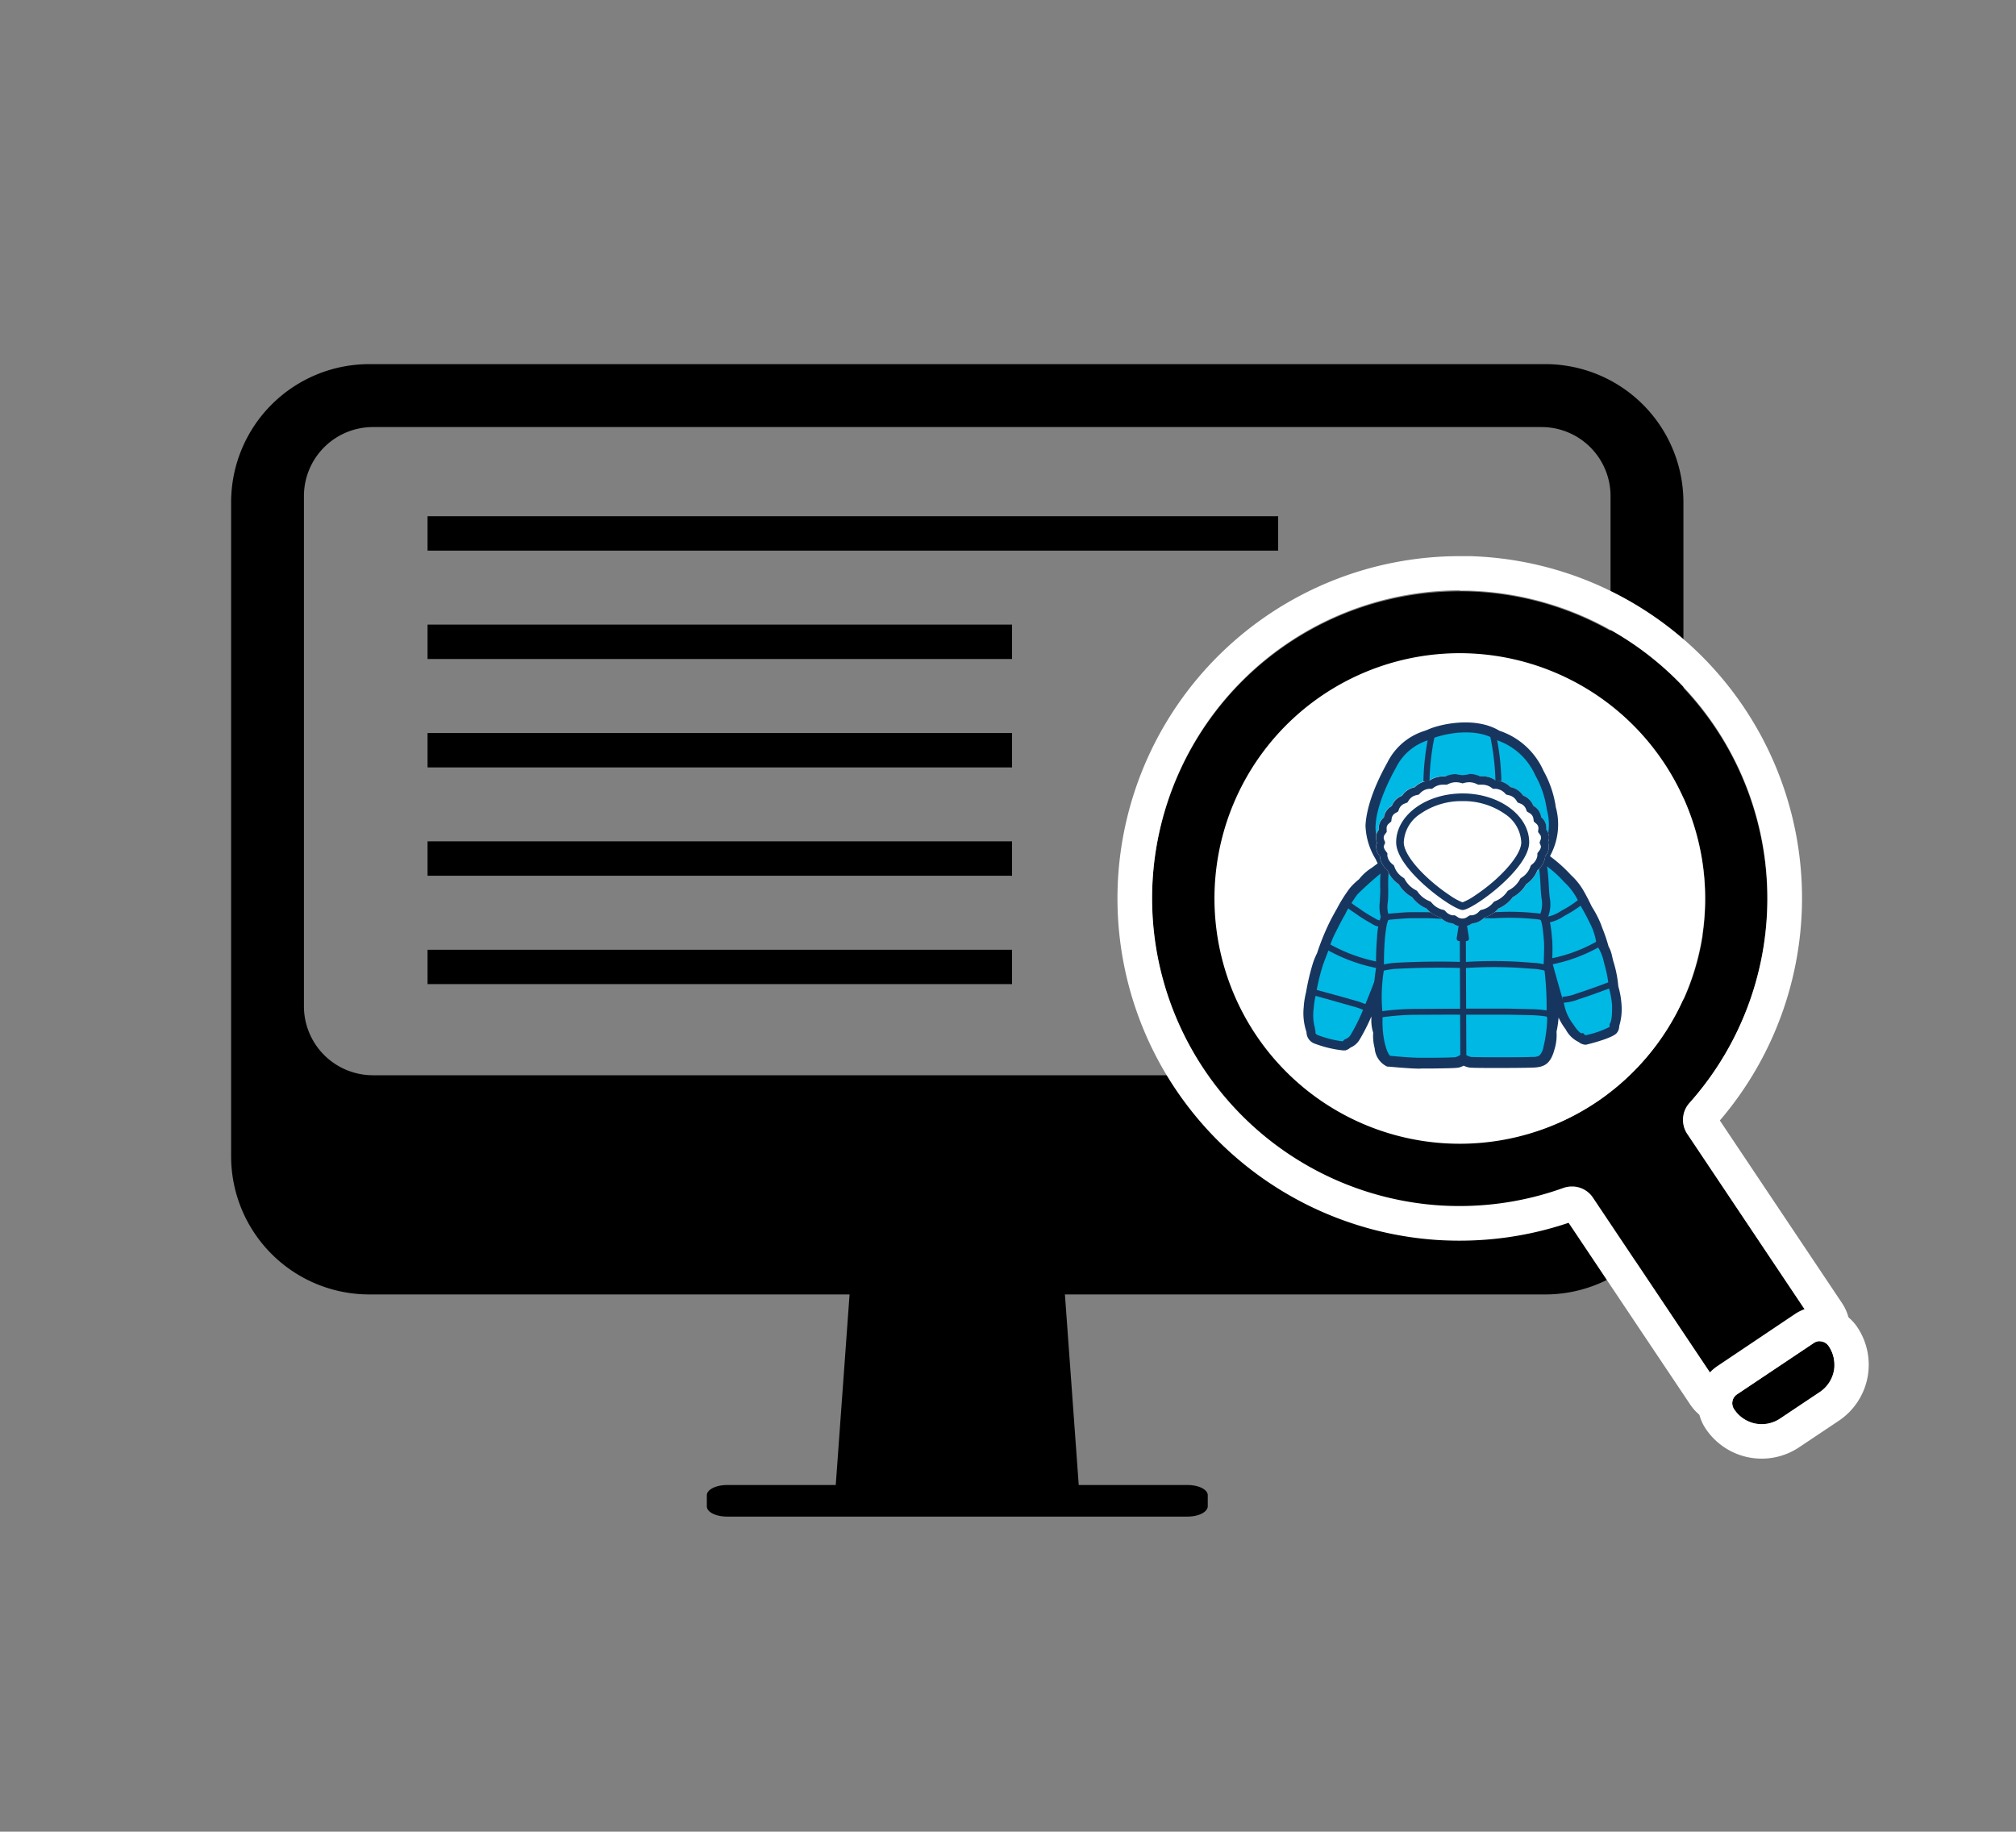 <svg data-name="Layer 4" xmlns="http://www.w3.org/2000/svg" viewBox="0 0 394 358"><rect x="0" y="0" width="394" height="358" fill="#808080" stroke="none"/><defs><clipPath id="a"><path d="M298.65 164.52c0 5.21-10.95 13.33-12.84 13.33S273 169.73 273 164.52s5.75-9.43 12.84-9.43 12.81 4.22 12.81 9.43z" fill="#fff"/></clipPath><clipPath id="b"><path d="M298.65 164.52c0 5.21-10.95 13.33-12.84 13.33S273 169.73 273 164.52s5.75-9.43 12.84-9.43 12.81 4.22 12.81 9.43z" fill="none" clip-path="url(#a)" clip-rule="evenodd"/></clipPath></defs><title>D4C-frontpage-icon-01</title><path d="M302 253H72.17a27 27 0 0 1-27-27V98.17a27 27 0 0 1 27-27H302a27 27 0 0 1 27 27V226a27 27 0 0 1-27 27zM77.35 77.45c-13 0-23.6 8.74-23.6 19.49v100.83c0 10.75 10.59 19.49 23.6 19.49h219.46c13 0 23.6-8.74 23.6-19.49V96.94c0-10.75-10.59-19.49-23.6-19.49z"/><path d="M301.28 83.47A13.49 13.49 0 0 1 314.76 97v99.68a13.49 13.49 0 0 1-13.48 13.48H72.88a13.49 13.49 0 0 1-13.48-13.53V97a13.49 13.49 0 0 1 13.48-13.53h228.4m0-9H72.88A22.44 22.44 0 0 0 50.44 97v99.68a22.44 22.44 0 0 0 22.44 22.44h228.4a22.44 22.44 0 0 0 22.44-22.44V97a22.44 22.44 0 0 0-22.44-22.44zM211.05 293.36h-47.94l3.06-42.2h41.82l3.06 42.2z"/><path d="M232.09 296.42h-90c-2.18 0-3.95-.88-3.95-2v-2.17c0-1.09 1.77-2 3.95-2h90c2.18 0 3.95.88 3.95 2v2.17c-.04 1.11-1.77 2-3.95 2zM354.39 258.44l-24.6-36.77a4.94 4.94 0 0 1 .38-6 60.12 60.12 0 1 0-24.62 16.62 5 5 0 0 1 5.81 1.86l24.55 36.69a2.75 2.75 0 0 0 3.81.76l13.92-9.31a2.75 2.75 0 0 0 .75-3.85zm-39.55-45.13l-1 .79c-.58.43-1.18.85-1.79 1.26a47.72 47.72 0 1 1 21-35v.08c-.07.69-.16 1.38-.26 2.06v.28c-.09.62-.2 1.24-.32 1.86l-.1.5c-.11.53-.23 1.07-.36 1.6-.06.26-.13.52-.19.78-.11.43-.23.85-.35 1.27s-.22.76-.34 1.14-.19.58-.28.87c-.18.52-.36 1-.55 1.55l-.16.42a48.21 48.21 0 0 1-14.55 20z"/><path d="M285.34 115.44h1.79a60.14 60.14 0 0 1 43 100.18 4.94 4.94 0 0 0-.38 6l24.6 36.77a2.75 2.75 0 0 1-.76 3.81l-13.92 9.31a2.75 2.75 0 0 1-3.81-.76l-24.55-36.69a4.89 4.89 0 0 0-4.09-2.16 5.1 5.1 0 0 0-1.73.3 59.84 59.84 0 0 1-20.28 3.52q-1.74 0-3.5-.1a60.18 60.18 0 0 1 3.57-120.25m.2 108a47.5 47.5 0 0 0 26.52-8c.61-.41 1.2-.83 1.79-1.26l1-.79.63-.49a48.21 48.21 0 0 0 14.55-20l.16-.42c.19-.51.37-1 .55-1.55.1-.29.19-.58.28-.87s.23-.76.34-1.14.24-.85.35-1.27c.07-.26.13-.52.19-.78.13-.53.25-1.06.36-1.6l.1-.5c.12-.62.23-1.23.32-1.86v-.28c.1-.69.19-1.37.26-2.06v-.08a47.71 47.71 0 1 0-47.44 43m-.2-114.72a66.9 66.9 0 0 0-3.95 133.68c1.29.07 2.6.11 3.88.11a66.52 66.52 0 0 0 21.39-3.49l23.77 35.52a9.47 9.47 0 0 0 13.14 2.6l13.92-9.31a9.47 9.47 0 0 0 2.6-13.13L336.12 219a66.86 66.86 0 0 0-48.79-110.3h-2zm.2 108a41 41 0 1 1 40.75-37v.14c-.05.53-.13 1.12-.22 1.71v.17c-.09.6-.19 1.14-.29 1.67V183.81c-.1.47-.2.93-.31 1.38l-.16.66c-.1.38-.2.74-.3 1.11s-.19.64-.29 1-.17.52-.25.76c-.15.43-.3.88-.47 1.32l-.13.35a41.51 41.51 0 0 1-12.52 17.21l-.39.31-.13.1-.91.7c-.48.35-1 .72-1.51 1.07a40.79 40.79 0 0 1-22.75 6.93z" fill="#fff"/><path d="M357.43 263.16a2.1 2.1 0 0 0-2.86-.72l-15.19 10.16a2.1 2.1 0 0 0-.43 2.92 6.44 6.44 0 0 0 8.93 1.77l7.78-5.2a6.44 6.44 0 0 0 1.77-8.93z"/><path d="M355.59 262.13a2.25 2.25 0 0 1 1.84 1 6.44 6.44 0 0 1-1.77 8.93l-7.78 5.2a6.44 6.44 0 0 1-8.93-1.77 2.1 2.1 0 0 1 .43-2.92l15.19-10.16a1.83 1.83 0 0 1 1-.31m0-6.72a8.53 8.53 0 0 0-4.76 1.44L335.64 267a8.63 8.63 0 0 0-3.72 5.93 9 9 0 0 0 1.44 6.32 13.16 13.16 0 0 0 18.26 3.62l7.78-5.2a13.18 13.18 0 0 0 3.6-18.25 8.94 8.94 0 0 0-7.43-4zM287.92 127.74a47.94 47.94 0 1 0 44.92 41.75 48 48 0 0 0-44.92-41.75z" fill="#fff"/><path d="M83.56 100.9H249.8v6.72H83.56zM83.56 122.08h114.23v6.72H83.56zM83.56 143.27h114.23v6.72H83.56zM83.56 164.44h114.23v6.72H83.56zM83.56 185.63h114.23v6.72H83.56z"/><path d="M277.42 208.87c-1.87 0-5.9-.39-6.07-.4h-.23l-.21-.1a4.3 4.3 0 0 1-2.24-3.43l-.1-.46a9.21 9.21 0 0 1-.2-2.63 8.11 8.11 0 0 1-.36-2.63v-.56l-.07.18a37.54 37.54 0 0 1-2.28 4.45 3.69 3.69 0 0 1-1.71 1.45 2.72 2.72 0 0 1-1 .56h-.52A22.35 22.35 0 0 1 257 204a2.4 2.4 0 0 1-1.66-2.2l-.06-.26a11.44 11.44 0 0 1-.47-4.85v-.15a17.12 17.12 0 0 1 .44-2.6 44.63 44.63 0 0 1 1.37-5.77 13.46 13.46 0 0 1 .78-1.87 48.39 48.39 0 0 1 2.36-5.87c.57-1.17 1.34-2.52 1.53-2.85a29.14 29.14 0 0 1 2.56-4.05 13.12 13.12 0 0 1 1.74-1.67 9.91 9.91 0 0 1 2.52-2.26l1.14-.85-.22-.44-.16-.37a13.29 13.29 0 0 1-2-6.6c.17-3.34 1.64-7.59 4.27-12.3a12.15 12.15 0 0 1 7.27-6.19l.56-.21c2.08-1 9.18-2.76 14.06.18a14.39 14.39 0 0 1 8.62 7.82 20.81 20.81 0 0 1 2.37 6.82c0 .24.09.48.15.72a12.79 12.79 0 0 1-1.17 9l-.06.18A28.25 28.25 0 0 1 307 171a13.2 13.2 0 0 1 2.31 2.8c.8 1.34 1.59 3 1.79 3.41a20.72 20.72 0 0 1 1.78 3.43l.31.85a31.08 31.08 0 0 1 1.18 3.49 6.26 6.26 0 0 1 .67 1.82c.06.24.14.59.24 1a22.71 22.71 0 0 1 1 5 16.43 16.43 0 0 1 .63 3.65 11.19 11.19 0 0 1-.46 4.1 2 2 0 0 1-.61 1.49c-.65.59-2.8 1.39-5.62 2.09l-.22.06h-.23a2.33 2.33 0 0 1-1.25-.53 5.52 5.52 0 0 1-2.52-2.46 12.39 12.39 0 0 1-1.4-2.32 18.44 18.44 0 0 1-.4 2.76 9.44 9.44 0 0 1-.42 3.54c-.8 3-2.23 3.36-4 3.48h-.18c-1.12.08-11.48.13-12.39 0a4.39 4.39 0 0 1-1.16-.37 4.92 4.92 0 0 1-.8.33c-.43.13-1.36.17-5.24.22h-2.22zm-5.89-2c.42 0 4.62.44 6.16.39h2.25c1.87 0 4.44-.06 4.81-.15a4.49 4.49 0 0 0 .84-.4l.39-.22.39.22a3.32 3.32 0 0 0 1 .4c.67.09 10.69.09 12 0h.18c1.31-.09 2-.13 2.6-2.31a7.41 7.41 0 0 0 .37-3v-.32a16.71 16.71 0 0 0 .41-2.94 18 18 0 0 0-.1-3.87v-.38c0-.12.09-.36.14-.67l.58-3.39 1 3.3c.44 1.51.74 2.53.82 2.8v.1a9.46 9.46 0 0 0 1.8 3.85v.06c1 1.59 1.63 1.82 1.79 1.86h.23l.17.17a.8.8 0 0 0 .4.22 17.75 17.75 0 0 0 4.9-1.72.51.51 0 0 0 .09-.39v-.23l.1-.21a9.45 9.45 0 0 0 .39-3.59 15.26 15.26 0 0 0-.6-3.36v-.3a23.74 23.74 0 0 0-.9-4.57c-.1-.41-.19-.76-.25-1a4.18 4.18 0 0 0-.53-1.42l-.11-.15v-.18a27.28 27.28 0 0 0-1.14-3.36l-.32-.86a19.73 19.73 0 0 0-1.66-3.16c-.15-.32-.95-2-1.74-3.32a11.69 11.69 0 0 0-2-2.46h-.05a25.71 25.71 0 0 0-4.33-3.78L301 168l.26-.6c.1-.24.2-.48.28-.73v-.12a11.17 11.17 0 0 0 1.06-7.9c-.07-.29-.13-.58-.18-.87a19.23 19.23 0 0 0-2.22-6.34 12.8 12.8 0 0 0-7.73-7h-.1l-.09-.06a12.34 12.34 0 0 0-7.23-1.39 17.29 17.29 0 0 0-5.43 1.23l-.66.25a10.61 10.61 0 0 0-6.42 5.48c-2.51 4.5-3.92 8.51-4.07 11.61-.11 2.2 1.22 4.77 1.79 5.77l.16.36c.1.21.21.43.33.65l.16.27.34.59-.53.42c-.63.49-1.2.92-1.71 1.29a8.64 8.64 0 0 0-2.17 1.91l-.08.14-.12.1a11.54 11.54 0 0 0-1.62 1.53 28.65 28.65 0 0 0-2.35 3.73v.06c-.09.16-.92 1.59-1.49 2.78a45.44 45.44 0 0 0-2.25 5.59v.11l-.05.1a12.22 12.22 0 0 0-.72 1.72 42.47 42.47 0 0 0-1.31 5.55v.08a16 16 0 0 0-.41 2.36v.15a10 10 0 0 0 .39 4.22v.12l.08.36v.18c0 .26 0 .58.7.86a21.66 21.66 0 0 0 4.8 1.21h.07a1.22 1.22 0 0 0 .42-.28l.12-.13.16-.06a2.18 2.18 0 0 0 1.07-.85 35.72 35.72 0 0 0 2.17-4.24l.07-.18c.54-1.29 1.08-2.62 1.61-3.94l.9-2.09.72 2.47-.07.22a8.56 8.56 0 0 0-.11 2.74c0 .76.06 1.31.07 1.75a6.6 6.6 0 0 0 .34 2.33v.31a7.77 7.77 0 0 0 .15 2.29l.11.49c.25 1.14.47 1.89 1.32 2.3z" fill="#17365f"/><path d="M274.53 167.66a7.81 7.81 0 0 0-3.87 1.77 61.81 61.81 0 0 0-5.76 5 28.71 28.71 0 0 0-2.38 3.8s-.9 1.55-1.51 2.81a20.77 20.77 0 0 0-1.68 3.9s-1.09 2.73-1.38 3.65a42.58 42.58 0 0 0-1.33 5.61 16.4 16.4 0 0 0-.42 2.43 10.49 10.49 0 0 0 .41 4.51s0 .17.1.42a1.13 1.13 0 0 0 .83 1.18 20.05 20.05 0 0 0 5 1.22 1.37 1.37 0 0 0 .61-.43 2.41 2.41 0 0 0 1.3-1 35.89 35.89 0 0 0 2.18-4.26c.69-1.64 10.21-23.98 7.9-30.61z" fill="#00b8e4"/><path d="M262.41 204.46a22.42 22.42 0 0 1-5.06-1.26 1.51 1.51 0 0 1-1.1-1.43v-.08l-.09-.38a10.54 10.54 0 0 1-.44-4.52v-.15a16.47 16.47 0 0 1 .43-2.49 43.19 43.19 0 0 1 1.34-5.67c.27-.86 1.2-3.2 1.37-3.62a16.1 16.1 0 0 1 1.46-3.47l.26-.53c.58-1.2 1.4-2.62 1.52-2.82a28.63 28.63 0 0 1 2.44-3.89 62.92 62.92 0 0 1 5.83-5.09 8.24 8.24 0 0 1 4.13-1.88.47.47 0 0 1 .48.32c1 2.81.08 8.51-2.65 16.95-1.38 4.25-3.18 9-5.2 13.86l-.07.18a36.49 36.49 0 0 1-2.21 4.33 2.87 2.87 0 0 1-1.43 1.14 1.84 1.84 0 0 1-.74.48h-.07zm11.79-36.28a8.26 8.26 0 0 0-3.2 1.62 61.88 61.88 0 0 0-5.7 5 28.69 28.69 0 0 0-2.31 3.67v.06s-.9 1.55-1.5 2.78l-.26.53a18.15 18.15 0 0 0-1.37 3.2.47.47 0 0 1 0 .14s-1.08 2.73-1.37 3.62a41.87 41.87 0 0 0-1.31 5.53v.05a16 16 0 0 0-.41 2.34v.16A9.69 9.69 0 0 0 257 201v.08s0 .17.09.41a1.36 1.36 0 0 1 0 .23c0 .23 0 .41.53.62a21.55 21.55 0 0 0 4.71 1.19.91.91 0 0 0 .34-.26.47.47 0 0 1 .25-.16 2 2 0 0 0 1-.77 35.4 35.4 0 0 0 2.15-4.2l.08-.18c2-4.8 3.8-9.56 5.17-13.79 2.62-7.76 3.57-13.26 2.88-15.98z" fill="#17365f"/><path d="M269.73 181.15a3.5 3.5 0 0 1-1.64-.61l-.31-.18a26.93 26.93 0 0 1-2.76-1.74l-.21-.15-.25-.17a10.76 10.76 0 0 1-2.35-2l.92-.74a9.74 9.74 0 0 0 2.1 1.73l.25.17.22.15a26.06 26.06 0 0 0 2.64 1.67l.36.2a2.76 2.76 0 0 0 1.07.45l.08 1.18zM269.46 189.29a32.69 32.69 0 0 1-11.08-4.23l.68-1a31.85 31.85 0 0 0 10.6 4zM267.74 197.67a7.29 7.29 0 0 1-2-.56l-.58-.2-2.89-.82-3.87-1.09-1.94-.53.31-1.14 1.94.53 3.87 1.06 2.9.83.65.23a9.42 9.42 0 0 0 1.6.49l.06 1.18z" fill="#17365f"/><path d="M298.33 166.55s3.13.52 7.73 5.45a11.86 11.86 0 0 1 2.09 2.52 7.41 7.41 0 0 1 .91 1.75 47.5 47.5 0 0 1 2.56 4.85 13 13 0 0 1 .87 3.32 9.49 9.49 0 0 1 1.26 2.69c.3 1.3 1.35 5.18 1.14 5.77a17 17 0 0 1 .65 3.54c0 1.35 0 3-.5 3.87 0 0 .14.48-.12.72a17.46 17.46 0 0 1-5 1.77 1 1 0 0 1-.68-.44s-.72.21-2.1-2a9.71 9.71 0 0 1-1.87-4s-7.07-23.55-6.94-29.81z" fill="#00b8e4"/><path d="M309.88 203.29a1.44 1.44 0 0 1-.88-.45c-.45-.08-1.21-.53-2.25-2.16a10.09 10.09 0 0 1-1.94-4.18c-.41-1.36-7-23.75-6.91-29.95a.47.47 0 0 1 .55-.46c.13 0 3.33.6 8 5.57a12.28 12.28 0 0 1 2.16 2.62 11.74 11.74 0 0 1 .94 1.81 45.49 45.49 0 0 1 2.56 4.87 15.32 15.32 0 0 1 .89 3.34 9.61 9.61 0 0 1 1.2 2.7c.06.25.15.61.25 1 .75 3 1 4.27.92 4.83a16.53 16.53 0 0 1 .64 3.56 9.74 9.74 0 0 1-.48 3.93 1.12 1.12 0 0 1-.3 1c-.35.32-2 1.09-5.22 1.88zm-.68-1.39a.47.47 0 0 1 .4.22.52.52 0 0 0 .28.22 18.56 18.56 0 0 0 4.7-1.63.51.51 0 0 0 0-.25.46.46 0 0 1 .05-.38c.44-.71.44-2.37.43-3.59a16.6 16.6 0 0 0-.63-3.41.47.47 0 0 1 0-.28 28.75 28.75 0 0 0-.9-4.47c-.1-.42-.19-.78-.25-1a9.06 9.06 0 0 0-1.19-2.53.47.47 0 0 1-.08-.3 12.87 12.87 0 0 0-.84-3.12 47.43 47.43 0 0 0-2.52-4.77c0-.07-.06-.09-.06-.17a10.56 10.56 0 0 0-.85-1.59 11.48 11.48 0 0 0-2-2.41 22.79 22.79 0 0 0-5.41-4.44 10.08 10.08 0 0 0-1.49-.69c.29 6.93 6.81 28.84 6.88 29.07v.07a9.25 9.25 0 0 0 1.77 3.77c1 1.58 1.56 1.74 1.64 1.76zm-.13 0zm0 0zm0 0zm5.36-9.17zm-5.85-16.41z" fill="#17365f"/><path d="M303.35 188.49l-.19-1.17a29.86 29.86 0 0 0 9.57-3.7l.61 1a31.5 31.5 0 0 1-9.99 3.87zM302.36 180.36v-1.18a7.09 7.09 0 0 0 2.69-1.11l.53-.3a19.54 19.54 0 0 0 4-2.86l.81.86a20.72 20.72 0 0 1-4.22 3l-.51.29a7.8 7.8 0 0 1-3.3 1.3zM305.36 196v-1.18a9.13 9.13 0 0 0 2.77-.63l.37-.12c2.29-.76 4.35-1.5 6.28-2.25l.43 1.1c-2 .77-4 1.51-6.34 2.28l-.36.12a10.13 10.13 0 0 1-3.15.68z" fill="#17365f"/><path d="M270.47 168s-2.35-3.55-2.2-6.51 1.48-7 4.1-11.69 5.82-5.23 7.2-5.82c1.83-.89 8.63-2.52 12.93.2a13.07 13.07 0 0 1 7.94 7.15 19.34 19.34 0 0 1 2.25 6.43c0 .29.1.57.17.85a11.33 11.33 0 0 1-1.93 9.39" fill="#00b8e4"/><path d="M301.32 168.24l-.76-.56a10.89 10.89 0 0 0 1.86-9c-.08-.3-.14-.6-.18-.9a19 19 0 0 0-2.2-6.27 12.63 12.63 0 0 0-7.64-6.88l-.12-.05c-4.24-2.68-10.95-.91-12.47-.17-.21.09-.44.17-.7.27a10.49 10.49 0 0 0-6.28 5.35c-2.45 4.4-3.89 8.47-4 11.49-.14 2.77 2.1 6.19 2.12 6.23l-.79.52a17.32 17.32 0 0 1-1.19-2.21 10.2 10.2 0 0 1-1.09-4.59c.16-3.2 1.6-7.32 4.15-11.9a11.34 11.34 0 0 1 6.78-5.78l.64-.24a17.78 17.78 0 0 1 5.7-1.29 15.85 15.85 0 0 1 15.79 8.87 19.9 19.9 0 0 1 2.29 6.57c0 .26.1.54.17.81a11.85 11.85 0 0 1-2.08 9.73z" fill="#17365f"/><path d="M300.94 167.76c1 .79.84 6 1.18 7.89a5.93 5.93 0 0 1-.49 3.5c.59.35.83 3.28.94 4.74s-.1 5.1-.1 5.1c.64.25.59 9.4.59 9.4.2.25.2-1.43.15.1a28 28 0 0 1-.79 6.32c-.64 2.42-1.53 2.37-3 2.47s-11.45.1-12.09 0a4.23 4.23 0 0 1-1.38-.59 6.09 6.09 0 0 1-1.18.59c-.49.15-5.48.15-7.11.2s-6.22-.39-6.22-.39c-1.18-.54-2.22-4.27-2-8.69a33.46 33.46 0 0 1 .27-9.15c-.1-3.36.23-9 1-10-.66-1.18-.13-3-.2-5.53s0-4.57.86-5.62" fill="#00b8e4"/><path d="M277.42 208.27c-1.84 0-5.84-.38-6-.4a.79.79 0 0 1-.25-.07c-1.05-.48-1.65-2.13-2-3.42a21.52 21.52 0 0 1-.5-5.94 33.76 33.76 0 0 1 .27-9.25 56.09 56.09 0 0 1 .18-5.89 13.85 13.85 0 0 1 .74-4.08 7.6 7.6 0 0 1-.18-3.06c0-.71.1-1.51.07-2.4-.07-2.86.07-4.89 1-6.12l1.25 1c-.7.92-.74 3.11-.69 5.13 0 1 0 1.8-.08 2.54a5.39 5.39 0 0 0 .18 2.62.79.79 0 0 1-.07.88s-.41.56-.68 3.7a54.27 54.27 0 0 0-.17 5.76.79.79 0 0 1 0 .16 32.87 32.87 0 0 0-.27 8.89.79.79 0 0 1 0 .16c-.23 4.45.87 7.4 1.46 7.88.84.08 4.56.42 5.94.38h2.26c1.58 0 4.23-.05 4.66-.13a5.27 5.27 0 0 0 1-.5.79.79 0 0 1 .86 0 3.35 3.35 0 0 0 1.06.47c.62.08 10.34.1 11.91 0h.19a2.56 2.56 0 0 0 1.26-.25 2.9 2.9 0 0 0 .81-1.62 26.33 26.33 0 0 0 .75-5.77.79.79 0 0 1-.14-.45 60.45 60.45 0 0 0-.39-8.87.79.79 0 0 1-.2-.57s.2-3.65.1-5c-.23-3.07-.49-3.94-.63-4.17a.79.79 0 0 1-.21-1 5.19 5.19 0 0 0 .41-3 26.75 26.75 0 0 1-.24-2.78c-.06-1-.12-2.14-.24-3-.18-1.31-.39-1.57-.42-1.59l1-1.25c.92.7 1.09 2.66 1.27 5.8.06 1 .11 2 .22 2.59a6.74 6.74 0 0 1-.36 3.53c.39.73.61 2.14.82 4.79.09 1.23 0 4-.08 4.92a5.43 5.43 0 0 1 .35 1.74c.08.81.14 1.91.18 3.27s.05 2.69.06 3.59a.79.79 0 0 1 .14.25.87.87 0 0 1 0 .41v.51a28.77 28.77 0 0 1-.82 6.49 4.12 4.12 0 0 1-1.43 2.51 3.8 3.8 0 0 1-2.05.53h-.18c-1.23.09-11.47.11-12.26 0a4.21 4.21 0 0 1-1.26-.46 5.24 5.24 0 0 1-1 .43 36.35 36.35 0 0 1-5.08.19h-2.23zM304 197.92zm-1.84-8.19zm0 0zm-1.05-10z" fill="#17365f"/><path d="M302.79 190a10.51 10.51 0 0 0-2.94-.63l-3.29-.23a87 87 0 0 0-10.76.1l-.14-1.17a85.84 85.84 0 0 1 10.94-.1l3.31.23a11.83 11.83 0 0 1 3.38.75zM269.81 189.87l-.34-1.13a16.9 16.9 0 0 1 4.06-.6c4.31-.21 8.26-.25 12.1-.12v1.18c-3.8-.12-7.73-.08-12 .12a15.82 15.82 0 0 0-3.82.55zM302.68 198.76a21.84 21.84 0 0 0-3.42-.34h-.05l-4.25-.1h-9.32v-1.18h9.35l4.24.1a22.58 22.58 0 0 1 3.64.35z" fill="#17365f"/><path d="M270.12 198.83l-.17-1.17a51.06 51.06 0 0 1 6.84-.47c3.84 0 8.5-.08 8.9 0l-.28 1.15c-.46-.06-5.41 0-8.63 0a49.93 49.93 0 0 0-6.66.49zM301.53 179.82a48.21 48.21 0 0 0-9.56-.34h-.75a7 7 0 0 0-2 .12l-.49-1.07a6.44 6.44 0 0 1 2.51-.22h.68a49.17 49.17 0 0 1 9.8.35zM271 179.82l-.12-1.18c3.4-.34 4.65-.35 4.7-.35h2.79c1.08 0 4.09.17 4.22.17l-.08 1.18s-3.1-.21-4.1-.17h-2.82s-1.24.02-4.59.35z" fill="#17365f"/><path fill="#fff" d="M285.87 180.51l.12 26.18"/><path fill="#17365f" d="M285.285 180.513l1.18-.005.114 26.18-1.18.005z"/><path d="M302.55 164.66a2.63 2.63 0 0 1-.55 2.65 4 4 0 0 1-1.49 2.75 5.64 5.64 0 0 1-2.18 2.71 6.67 6.67 0 0 1-2.62 2.54 6.66 6.66 0 0 1-2.81 2.22 5.51 5.51 0 0 1-2.75 1.76 3.6 3.6 0 0 1-2.44 1.16 3.14 3.14 0 0 1-3.76 0 3.6 3.6 0 0 1-2.44-1.16 5.51 5.51 0 0 1-2.75-1.76 6.66 6.66 0 0 1-2.81-2.22 6.67 6.67 0 0 1-2.62-2.54 5.64 5.64 0 0 1-2.18-2.71 4 4 0 0 1-1.49-2.75 2.63 2.63 0 0 1-.55-2.65 2.54 2.54 0 0 1 .34-2.52 2.71 2.71 0 0 1 1-2.41 3 3 0 0 1 1.54-2.23 3.44 3.44 0 0 1 2-2 3.86 3.86 0 0 1 2.48-1.66 4.26 4.26 0 0 1 2.84-1.27 4.64 4.64 0 0 1 3.14-.82 19.94 19.94 0 0 1 6.75 0 4.64 4.64 0 0 1 3.14.82 4.26 4.26 0 0 1 2.84 1.27 3.86 3.86 0 0 1 2.48 1.66 3.44 3.44 0 0 1 2 2 3 3 0 0 1 1.54 2.23 2.71 2.71 0 0 1 1 2.41 2.54 2.54 0 0 1 .35 2.52z" fill="#fff"/><path d="M287.12 152.89a3.32 3.32 0 0 1 1.4.31l.38.17h.75a3 3 0 0 1 1.77.54l.36.26h.44a2.71 2.71 0 0 1 1.82.79l.32.34.46.11a2.31 2.31 0 0 1 1.5 1l.27.43.47.19a1.88 1.88 0 0 1 1.16 1.07l.19.51.47.28a1.51 1.51 0 0 1 .8 1.09l.08.58.44.39a1.14 1.14 0 0 1 .46 1.05l-.07.61.37.5a1 1 0 0 1 .14 1l-.22.58.23.57c.11.28 0 .65-.35 1.1l-.3.4v.5a2.61 2.61 0 0 1-1 1.65l-.3.27-.13.38a4.11 4.11 0 0 1-1.6 1.93l-.29.21-.17.31a5.12 5.12 0 0 1-2 1.93l-.3.17-.2.28a5.1 5.1 0 0 1-2.15 1.7l-.33.14-.24.27a4 4 0 0 1-2 1.28l-.41.1-.3.29a2.23 2.23 0 0 1-1.32.73h-.45l-.38.22a1.65 1.65 0 0 1-2.18 0l-.38-.22h-.45a2.23 2.23 0 0 1-1.32-.73l-.3-.29-.41-.1a4 4 0 0 1-2-1.28l-.24-.27-.33-.14a5.1 5.1 0 0 1-2.15-1.7l-.2-.28-.3-.17a5.12 5.12 0 0 1-2-1.93l-.17-.31-.29-.21a4.11 4.11 0 0 1-1.6-1.93l-.13-.38-.3-.27a2.61 2.61 0 0 1-1-1.65v-.5l-.3-.4c-.34-.45-.46-.82-.35-1.1l.23-.57-.22-.58a1 1 0 0 1 .14-1l.37-.5-.01-.61a1.14 1.14 0 0 1 .46-1.05l.44-.39.08-.58a1.44 1.44 0 0 1 .8-1.09l.47-.28.19-.51a1.88 1.88 0 0 1 1.16-1.07l.47-.19.27-.43a2.31 2.31 0 0 1 1.5-1l.46-.11.32-.34a2.71 2.71 0 0 1 1.82-.79h.44l.36-.26a3 3 0 0 1 1.77-.54h.75l.38-.17a3.32 3.32 0 0 1 1.4-.31 3.81 3.81 0 0 1 .93.12l.38.1.38-.1a3.81 3.81 0 0 1 .93-.12m0-1.58a5.25 5.25 0 0 1-2.62 0 4.88 4.88 0 0 0-2.06.45h-.46a4.56 4.56 0 0 0-2.69.84 4.26 4.26 0 0 0-2.84 1.27 3.86 3.86 0 0 0-2.48 1.66 3.44 3.44 0 0 0-2 2 3 3 0 0 0-1.54 2.23 2.71 2.71 0 0 0-1 2.41 2.54 2.54 0 0 0-.34 2.52 2.63 2.63 0 0 0 .55 2.65 4 4 0 0 0 1.49 2.75 5.64 5.64 0 0 0 2.18 2.71 6.67 6.67 0 0 0 2.62 2.54 6.66 6.66 0 0 0 2.81 2.22 5.51 5.51 0 0 0 2.75 1.76 3.62 3.62 0 0 0 2.41 1.16 3.14 3.14 0 0 0 3.76 0 3.62 3.62 0 0 0 2.41-1.16 5.51 5.51 0 0 0 2.75-1.76 6.66 6.66 0 0 0 2.81-2.22 6.67 6.67 0 0 0 2.62-2.54 5.64 5.64 0 0 0 2.18-2.71 4 4 0 0 0 1.53-2.79 2.63 2.63 0 0 0 .55-2.65 2.54 2.54 0 0 0-.34-2.52 2.71 2.71 0 0 0-1-2.41 3 3 0 0 0-1.54-2.23 3.44 3.44 0 0 0-2-2 3.86 3.86 0 0 0-2.48-1.66 4.26 4.26 0 0 0-2.84-1.27 4.55 4.55 0 0 0-2.69-.84h-.46a4.88 4.88 0 0 0-2.06-.45z" fill="#17365f"/><path d="M298.65 164.52c0 5.21-10.95 13.33-12.84 13.33S273 169.73 273 164.52s5.75-9.43 12.84-9.43 12.81 4.22 12.81 9.43z" fill="#fff"/><g clip-path="url(#b)"><path fill="#17365f" d="M258.2 147.05h52.21v30.8H258.2z"/><path d="M273.87 168.5a12.12 12.12 0 0 0 24.23 0c0-6.69-6.81-9.86-12.12-9.86s-12.11 3.17-12.11 9.86z" fill="#00b8e4"/><path d="M286 159.74a13.56 13.56 0 0 1 7.42 2.23 7.76 7.76 0 0 1 3.58 6.53 11 11 0 1 1-22 0 7.76 7.76 0 0 1 3.59-6.53 13.56 13.56 0 0 1 7.42-2.23m0-1.1c-5.31 0-12.12 3.17-12.12 9.86a12.12 12.12 0 1 0 24.23 0c0-6.69-6.81-9.86-12.12-9.86z" fill="#17365f"/></g><path d="M285.8 156.58a14.1 14.1 0 0 1 8.31 2.51 7 7 0 0 1 3.2 5.55c0 1.72-1.88 4.43-5 7.26a35.52 35.52 0 0 1-4.12 3.18 11.3 11.3 0 0 1-2.36 1.28 11.3 11.3 0 0 1-2.36-1.28 35.52 35.52 0 0 1-4.12-3.18c-3.15-2.82-5-5.54-5-7.26a7 7 0 0 1 3.2-5.55 14.1 14.1 0 0 1 8.31-2.51m0-1.5c-7.19 0-13 4.28-13 9.55s11.09 13.23 13 13.23 13-8 13-13.23-5.83-9.55-13-9.55zM286.94 183.39l-.34-2.18a.53.53 0 0 0-.51-.4h-.36a.55.55 0 0 0-.54.42l-.34 2.16a.33.33 0 0 0 .33.4h1.44a.33.33 0 0 0 .32-.4z" fill="#17365f"/><path d="M286.61 183.94h-1.44a.49.49 0 0 1-.48-.58l.34-2.17a.71.71 0 0 1 .69-.54h.36a.68.68 0 0 1 .67.52l.34 2.18a.49.49 0 0 1-.48.58zm-1.28-2.68l-.34 2.16a.18.18 0 0 0 0 .15.17.17 0 0 0 .13.06h1.44a.17.17 0 0 0 .17-.21l-.34-2.18a.37.37 0 0 0-.36-.28h-.36a.4.4 0 0 0-.34.3zM279.37 152.7h-1.18a47.75 47.75 0 0 1 1-8.87l1.15.28a47.6 47.6 0 0 0-.97 8.59zM292.27 152.7a47.58 47.58 0 0 0-1-8.63l1.15-.28a47.75 47.75 0 0 1 1 8.87z" fill="#17365f"/></svg>